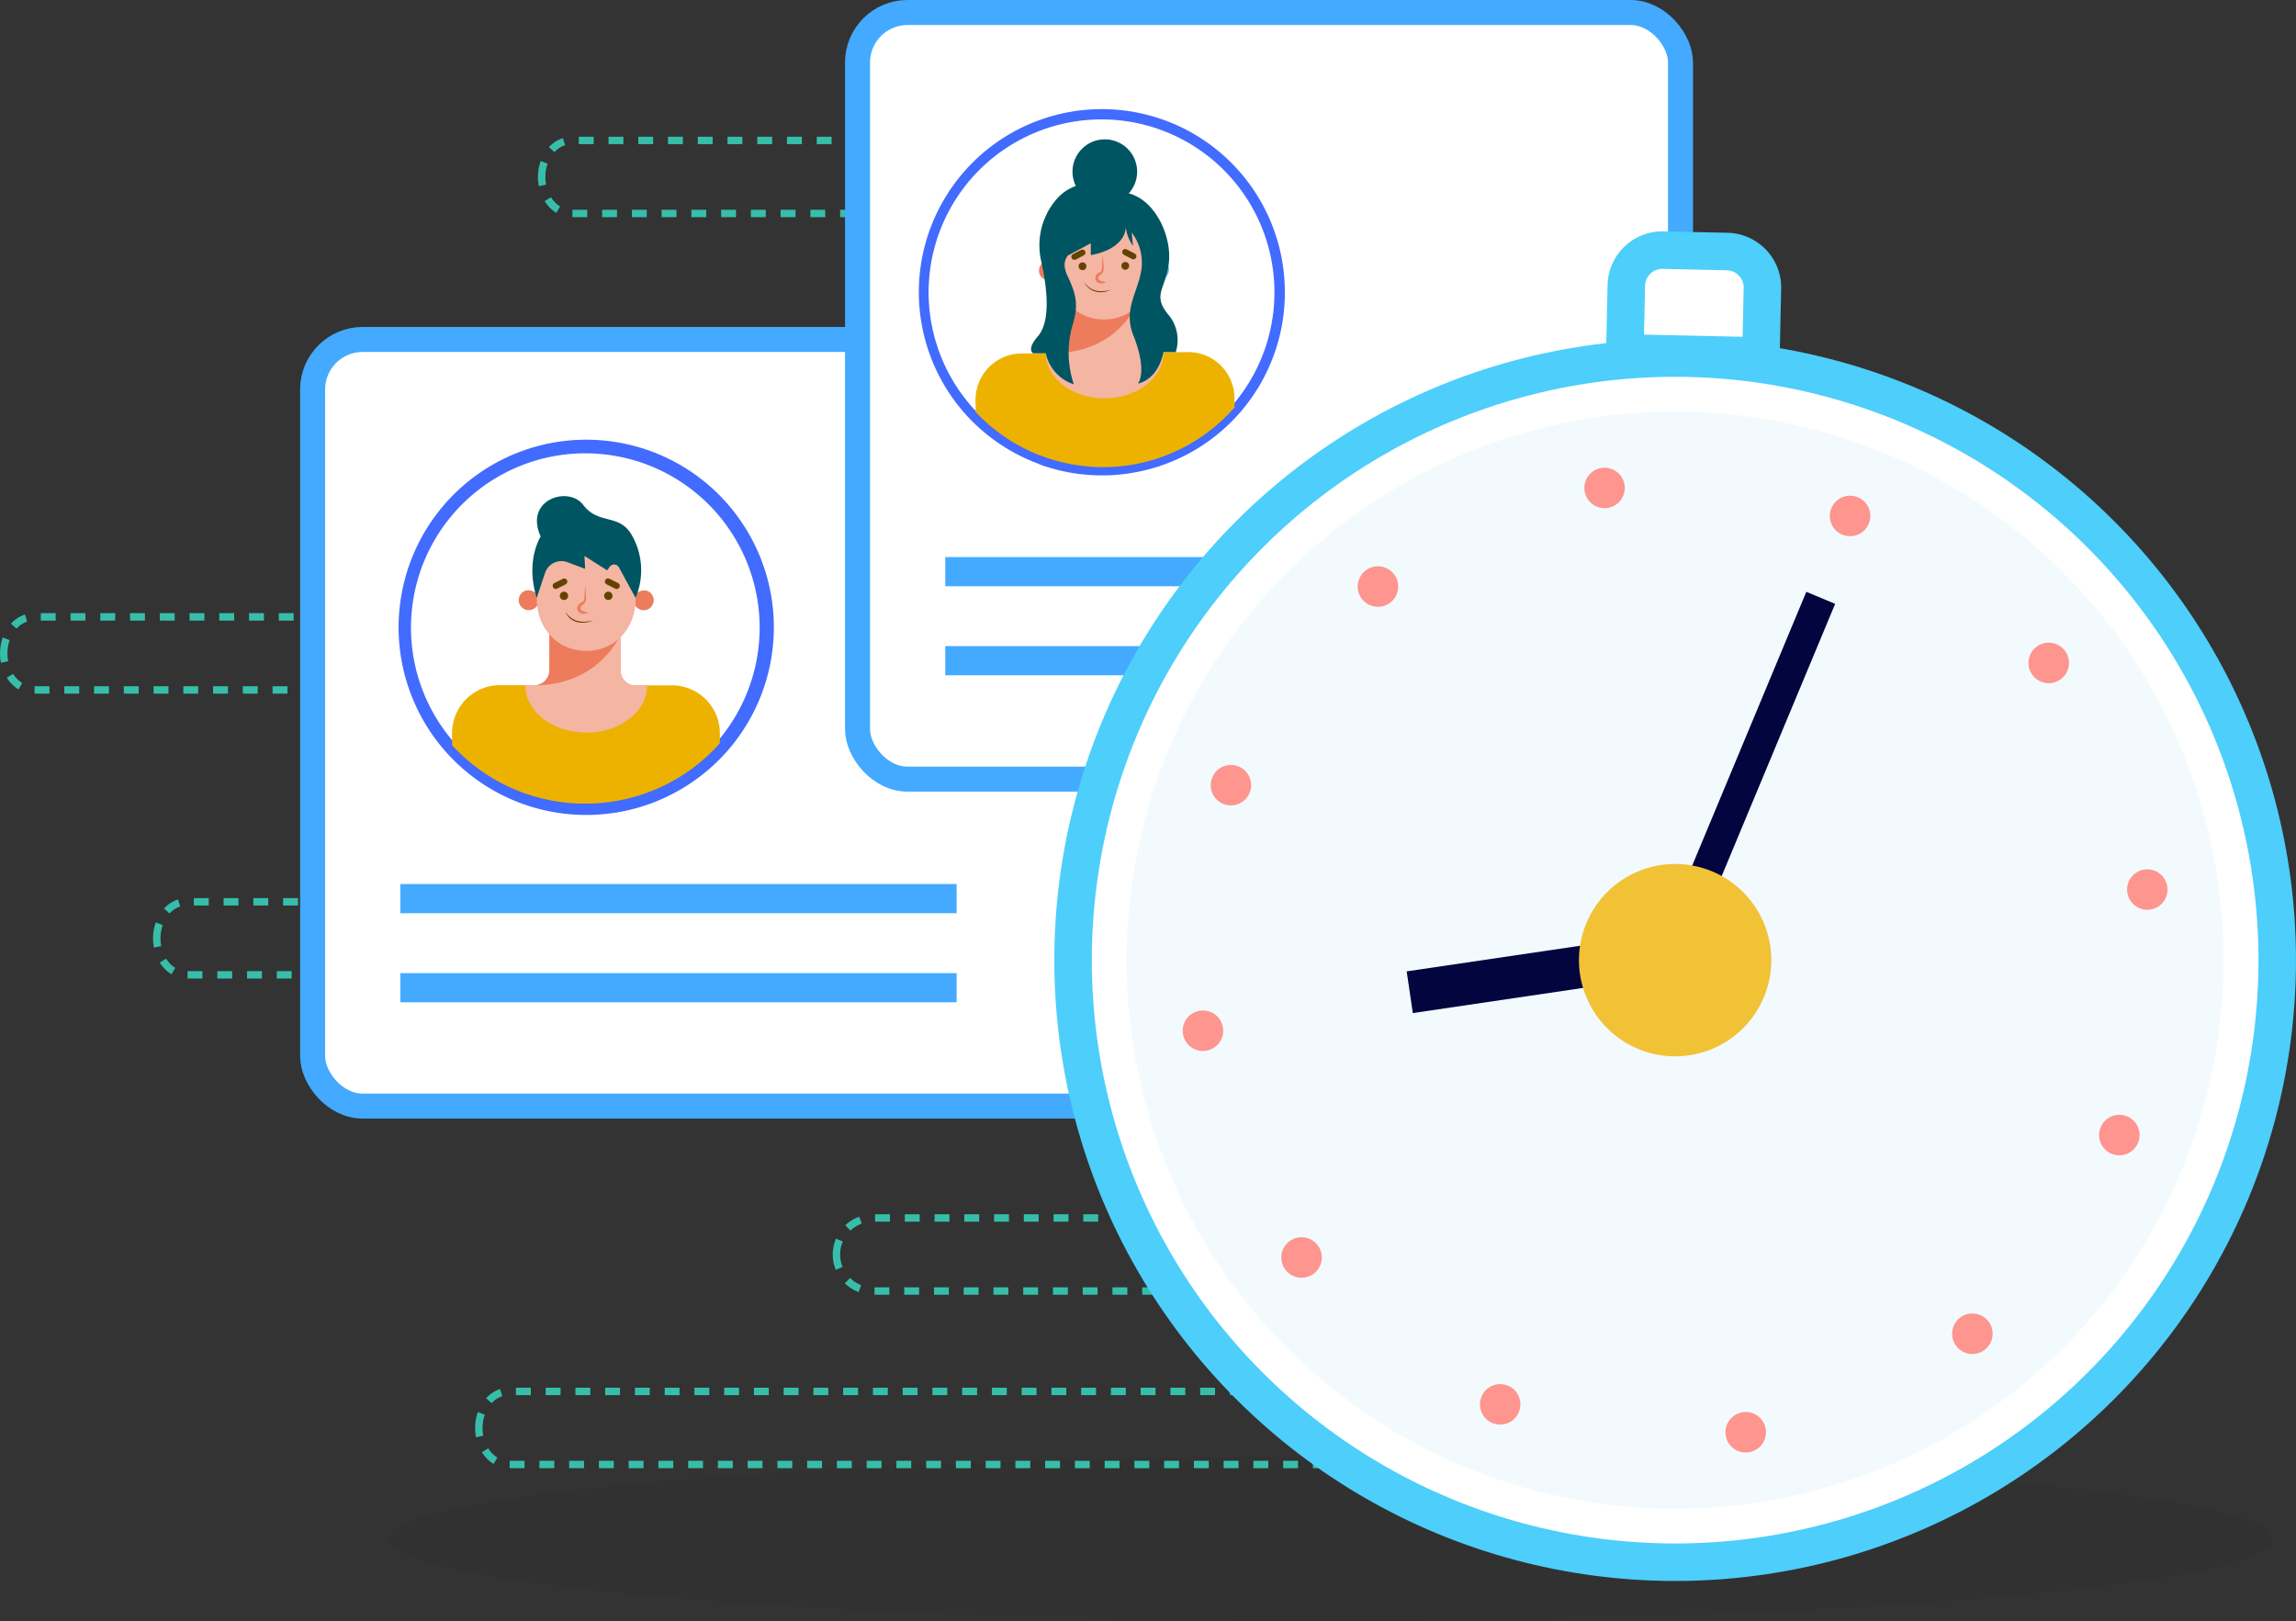 <svg xmlns="http://www.w3.org/2000/svg" xmlns:xlink="http://www.w3.org/1999/xlink" viewBox="0 0 551.05 389.07"><rect x="0" y="0" width="551.05" height="389.07" fill="#333333" stroke="none"/><defs><style>.cls-1,.cls-13,.cls-3{fill:none;}.cls-2{opacity:0.05;}.cls-3{stroke:#37beaa;stroke-width:1.78px;stroke-dasharray:3.57;}.cls-13,.cls-16,.cls-3,.cls-4,.cls-6{stroke-miterlimit:10;}.cls-16,.cls-4,.cls-5{fill:#fff;}.cls-13,.cls-4{stroke:#43aaff;}.cls-4{stroke-width:6px;}.cls-6{fill:#426bff;stroke:#426bff;}.cls-7{clip-path:url(#clip-path);}.cls-8{fill:#edb200;}.cls-9{fill:#f5b5a3;}.cls-10{fill:#ed7c5c;}.cls-11{fill:#624300;}.cls-12{fill:#005562;}.cls-13{stroke-width:7px;}.cls-14{clip-path:url(#clip-path-2);}.cls-15{fill:#6bc3ef;}.cls-16{stroke:#4dcefb;stroke-width:9px;}.cls-17{fill:#f3fafe;}.cls-18{fill:#fe958e;}.cls-19{fill:#03053f;}.cls-20{fill:#f1c236;}</style><clipPath id="clip-path"><circle class="cls-1" cx="140.43" cy="149.53" r="43.35" transform="translate(-64.61 143.1) rotate(-45)"/></clipPath><clipPath id="clip-path-2"><circle class="cls-1" cx="264.74" cy="70.21" r="41.92" transform="translate(137.57 312.78) rotate(-77.19)"/></clipPath></defs><title>Illustration_Faster Hiring</title><g id="Layer_2" data-name="Layer 2"><g id="Layer_1-2" data-name="Layer 1"><ellipse class="cls-2" cx="319.42" cy="369.37" rx="226.14" ry="19.7"/><path class="cls-3" d="M130,42.46c0-4.84,3.21-8.76,7.17-8.76H338c4,0,7.18,3.92,7.18,8.76h0c0,4.85-3.21,8.77-7.18,8.77H137.17c-4,0-7.17-3.92-7.17-8.77Z"/><path class="cls-3" d="M.89,156.82c0-4.84,3.21-8.77,7.18-8.77H208.91c4,0,7.17,3.93,7.17,8.77h0c0,4.84-3.21,8.77-7.17,8.77H8.07c-4,0-7.18-3.93-7.18-8.77Z"/><path class="cls-3" d="M37.62,225.19c0-4.84,3.21-8.76,7.17-8.76H245.63c4,0,7.18,3.92,7.18,8.76h0c0,4.84-3.21,8.77-7.18,8.77H44.79c-4,0-7.17-3.93-7.17-8.77Z"/><path class="cls-3" d="M114.92,342.71c0-4.84,3.22-8.77,7.18-8.77H322.94c4,0,7.17,3.93,7.17,8.77h0c0,4.84-3.21,8.76-7.17,8.76H122.1c-4,0-7.18-3.92-7.18-8.76Z"/><path class="cls-3" d="M200.75,301.08a8.77,8.77,0,0,1,8.77-8.77H455a8.77,8.77,0,0,1,8.77,8.77h0a8.77,8.77,0,0,1-8.77,8.77H209.52a8.77,8.77,0,0,1-8.77-8.77Z"/><rect class="cls-4" x="75.03" y="81.47" width="197.52" height="183.99" rx="12"/><path class="cls-5" d="M97.27,148.82a43.42,43.42,0,1,0,45.11-41.67A43.22,43.22,0,0,0,97.27,148.82Z"/><path class="cls-6" d="M154.49,192.9a44.53,44.53,0,1,1,21.64-15.37A44.71,44.71,0,0,1,154.49,192.9Zm-27-82.56a42.34,42.34,0,1,0,14.85-2A42.13,42.13,0,0,0,127.48,110.34Z"/><g class="cls-7"><path class="cls-8" d="M172.77,197.82l0-21.83a11.49,11.49,0,0,0-11.47-11.5L120,164.44a11.49,11.49,0,0,0-11.5,11.47l0,21.83Z"/><path class="cls-9" d="M149,160.85v-8.59l-17.16,0v8.58a3.63,3.63,0,0,1-3.63,3.63h-2.11c0,6.25,6.52,11.33,14.59,11.34s14.62-5,14.62-11.3H152.6A3.63,3.63,0,0,1,149,160.85Z"/><path class="cls-10" d="M149,152.26l-17.16,0v8.58a3.63,3.63,0,0,1-3.63,3.63C139.39,164.47,145.93,158.37,149,152.26Z"/><path class="cls-10" d="M129.21,143.32a2.41,2.41,0,1,1-3.27-1.5A2.55,2.55,0,0,1,129.21,143.32Z"/><path class="cls-10" d="M152.2,143.35a2.4,2.4,0,1,0,3.27-1.49A2.56,2.56,0,0,0,152.2,143.35Z"/><path class="cls-9" d="M152.59,143.53c0,7.71-5.34,12.7-11.9,12.69s-11.89-5-11.88-12.72,5.35-15.2,11.91-15.19S152.6,135.83,152.59,143.53Z"/><path class="cls-11" d="M136.36,143a1,1,0,1,1-1-1A1,1,0,0,1,136.36,143Z"/><path class="cls-11" d="M133.42,141.35a.75.75,0,0,1-.34-1.43l2-1a.75.75,0,0,1,1,.33.76.76,0,0,1-.33,1l-2,1A.71.71,0,0,1,133.42,141.35Z"/><path class="cls-11" d="M145,143a1,1,0,1,0,1-1A1,1,0,0,0,145,143Z"/><path class="cls-11" d="M148,141.37a.76.76,0,0,0,.35-1.43l-2-1a.76.76,0,1,0-.68,1.35l2,1A.71.71,0,0,0,148,141.37Z"/><path class="cls-10" d="M140.48,140.7l.15,2.17a7.13,7.13,0,0,1,0,1.14,1.61,1.61,0,0,1-.68,1.07c-.63.34-.75.9-.52,1.26s1,.5,1.73.7v.07a4.45,4.45,0,0,1-1.12.2,1.62,1.62,0,0,1-1.2-.51,1.27,1.27,0,0,1-.16-1.4,1.87,1.87,0,0,1,1-.84,1,1,0,0,0,.51-.66,6.27,6.27,0,0,0,.09-1l.16-2.17Z"/><path class="cls-11" d="M135.72,146.8a4.89,4.89,0,0,0,2.94,2.24,5.92,5.92,0,0,0,1.88.16,11.57,11.57,0,0,0,1.9-.31l-.92.33c-.32.06-.64.15-1,.19a5.69,5.69,0,0,1-2-.11,4.64,4.64,0,0,1-1.74-.92A4,4,0,0,1,135.72,146.8Z"/><path class="cls-12" d="M128.81,143.5l2-6a4.16,4.16,0,0,1,5.42-2.56l4.21,1.58-.18-3.1,5.46,3.46.61-.85a1.31,1.31,0,0,1,2.21.13l4,7.33a17,17,0,0,0-.94-15.13c-3.09-5.25-7.87-2.26-11.67-7.23-3.5-4.58-14.17-1.26-10.18,7.61C129.8,128.78,126,134.44,128.81,143.5Z"/></g><line class="cls-13" x1="96.08" y1="215.67" x2="229.6" y2="215.67"/><line class="cls-13" x1="96.08" y1="237.05" x2="229.6" y2="237.05"/><rect class="cls-4" x="205.81" y="3" width="197.52" height="183.99" rx="12"/><line class="cls-13" x1="226.87" y1="137.2" x2="360.39" y2="137.2"/><line class="cls-13" x1="226.87" y1="158.57" x2="360.39" y2="158.57"/><path class="cls-6" d="M250,111.05a43.6,43.6,0,0,1-19.4-13.74A43.42,43.42,0,1,1,307.82,68.1a43.38,43.38,0,0,1-57.83,43Zm28.46-80.46a42,42,0,1,0,14.22,8.54A41.81,41.81,0,0,0,278.45,30.59Z"/><g class="cls-14"><path class="cls-8" d="M296.46,116.61l-.18-21.11a11.1,11.1,0,0,0-11.19-11l-39.95.33a11.11,11.11,0,0,0-11,11.2l.18,21.11Z"/><path class="cls-9" d="M273.1,81.07l-.06-8.3-16.6.13.07,8.3A3.53,3.53,0,0,1,253,84.75h-2c0,6,6.41,10.9,14.21,10.84s14.09-5,14-11.07l-2.59,0A3.51,3.51,0,0,1,273.1,81.07Z"/><path class="cls-10" d="M273,72.77l-16.6.13.07,8.3A3.53,3.53,0,0,1,253,84.75C263.87,84.66,270.14,78.7,273,72.77Z"/><path class="cls-15" d="M276,64.08a2.32,2.32,0,1,0,3.15-1.48A2.46,2.46,0,0,0,276,64.08Z"/><path class="cls-15" d="M276,64.08a2.32,2.32,0,1,0,3.15-1.48A2.46,2.46,0,0,0,276,64.08Z"/><path class="cls-10" d="M253.9,64.26a2.32,2.32,0,1,1-3.18-1.43A2.47,2.47,0,0,1,253.9,64.26Z"/><path class="cls-9" d="M276.44,64.29c.07,7.46-5,12.33-11.39,12.38s-11.54-4.74-11.6-12.19,5-14.75,11.38-14.8S276.38,56.84,276.44,64.29Z"/><path class="cls-12" d="M280.26,75.34c-3.76-4.71-.41-6,.28-12.35.75-7-4.15-17-12.13-16.91a11.05,11.05,0,0,0-14.78,1.66,16.94,16.94,0,0,0-3.75,14.88c1.68,7.44,2.11,14.75-.78,18.08S248,84.79,248,84.79l3,0a10,10,0,0,0,6.72,7.44,23.9,23.9,0,0,1-.22-14.5c1.53-4.86.51-7.67-1.34-11.63-1-2.17-.76-3.63.15-4.77l5.49-2.95,0,2.84c4.27-.72,8.28-3,8.4-6.79A9.32,9.32,0,0,0,271.92,59l-.31-3.21a11.93,11.93,0,0,1,2.14,9.92c-.91,4.67-4.11,8.84-1.76,14.72,3.54,8.88,1.12,11.62,1.12,11.62s4.69-.64,6.13-7.54l2.94,0A9.47,9.47,0,0,0,280.26,75.34Z"/><circle class="cls-12" cx="265.16" cy="41.2" r="7.76"/><path class="cls-11" d="M260.74,63.89a.93.93,0,1,1-.93-.92A.93.93,0,0,1,260.74,63.89Z"/><path class="cls-11" d="M257.88,62.36a.73.73,0,0,1-.34-1.38l1.91-1a.73.73,0,1,1,.67,1.3l-1.91,1A.8.8,0,0,1,257.88,62.36Z"/><path class="cls-11" d="M269.14,63.82a.92.92,0,0,0,.94.92.93.93,0,1,0-.94-.92Z"/><path class="cls-11" d="M272,62.24a.74.74,0,0,0,.65-.4.73.73,0,0,0-.33-1l-1.93-1a.73.73,0,0,0-.65,1.31l1.93,1A.64.64,0,0,0,272,62.24Z"/><path class="cls-10" d="M264.71,61.67l.16,2.09a6.58,6.58,0,0,1,0,1.1,1.51,1.51,0,0,1-.65,1c-.61.34-.72.88-.49,1.22s1,.48,1.68.67v.07a4.22,4.22,0,0,1-1.08.2,1.58,1.58,0,0,1-1.17-.48,1.24,1.24,0,0,1-.16-1.36,1.74,1.74,0,0,1,.91-.82,1,1,0,0,0,.5-.64,6,6,0,0,0,.07-1l.13-2.1Z"/><path class="cls-11" d="M260.16,67.6A4.74,4.74,0,0,0,263,69.75a6.17,6.17,0,0,0,1.82.13,11.66,11.66,0,0,0,1.83-.31l-.88.32c-.31.07-.61.16-.93.2A5.53,5.53,0,0,1,263,70a4.39,4.39,0,0,1-1.7-.88A3.94,3.94,0,0,1,260.16,67.6Z"/></g><circle class="cls-16" cx="402.04" cy="230.43" r="144.5" transform="translate(-45.18 351.78) rotate(-45)"/><circle class="cls-17" cx="402.04" cy="230.43" r="131.66" transform="translate(-20.68 40.58) rotate(-5.63)"/><path class="cls-18" d="M334.51,137.74a4.86,4.86,0,1,1-6.82-.77A4.86,4.86,0,0,1,334.51,137.74Z"/><path class="cls-18" d="M297.21,183.93a4.85,4.85,0,1,1-6.29,2.73A4.84,4.84,0,0,1,297.21,183.93Z"/><path class="cls-18" d="M288,242.57a4.86,4.86,0,1,1-4.09,5.52A4.85,4.85,0,0,1,288,242.57Z"/><path class="cls-18" d="M309.35,298a4.86,4.86,0,1,1-.77,6.83A4.86,4.86,0,0,1,309.35,298Z"/><path class="cls-18" d="M355.54,335.26a4.85,4.85,0,1,1,2.74,6.3A4.85,4.85,0,0,1,355.54,335.26Z"/><path class="cls-18" d="M414.18,344.47a4.86,4.86,0,1,1,5.52,4.08A4.85,4.85,0,0,1,414.18,344.47Z"/><path class="cls-18" d="M469.57,323.12a4.86,4.86,0,1,1,6.83.78A4.85,4.85,0,0,1,469.57,323.12Z"/><path class="cls-18" d="M506.87,276.94a4.86,4.86,0,1,1,6.3-2.74A4.86,4.86,0,0,1,506.87,276.94Z"/><path class="cls-18" d="M516.08,218.29a4.85,4.85,0,1,1,4.08-5.52A4.85,4.85,0,0,1,516.08,218.29Z"/><path class="cls-18" d="M494.73,162.9a4.86,4.86,0,1,1,.78-6.82A4.85,4.85,0,0,1,494.73,162.9Z"/><path class="cls-18" d="M448.55,125.6a4.86,4.86,0,1,1-2.74-6.29A4.85,4.85,0,0,1,448.55,125.6Z"/><path class="cls-18" d="M389.9,116.4a4.85,4.85,0,1,1-5.52-4.09A4.85,4.85,0,0,1,389.9,116.4Z"/><rect class="cls-19" x="338.02" y="228.66" width="60.63" height="10.12" transform="translate(-30.19 56.3) rotate(-8.4)"/><rect class="cls-19" x="373.85" y="181.76" width="91.14" height="7.5" transform="translate(86.84 501.29) rotate(-67.37)"/><path class="cls-20" d="M420.1,216.07a23.08,23.08,0,1,1-32.42-3.7A23.07,23.07,0,0,1,420.1,216.07Z"/><path class="cls-16" d="M398.88,60.22h15.37a8.65,8.65,0,0,1,8.65,8.65V85.1a0,0,0,0,1,0,0H390.23a0,0,0,0,1,0,0V68.88A8.65,8.65,0,0,1,398.88,60.22Z" transform="translate(1.72 -9.02) rotate(1.27)"/></g></g></svg>